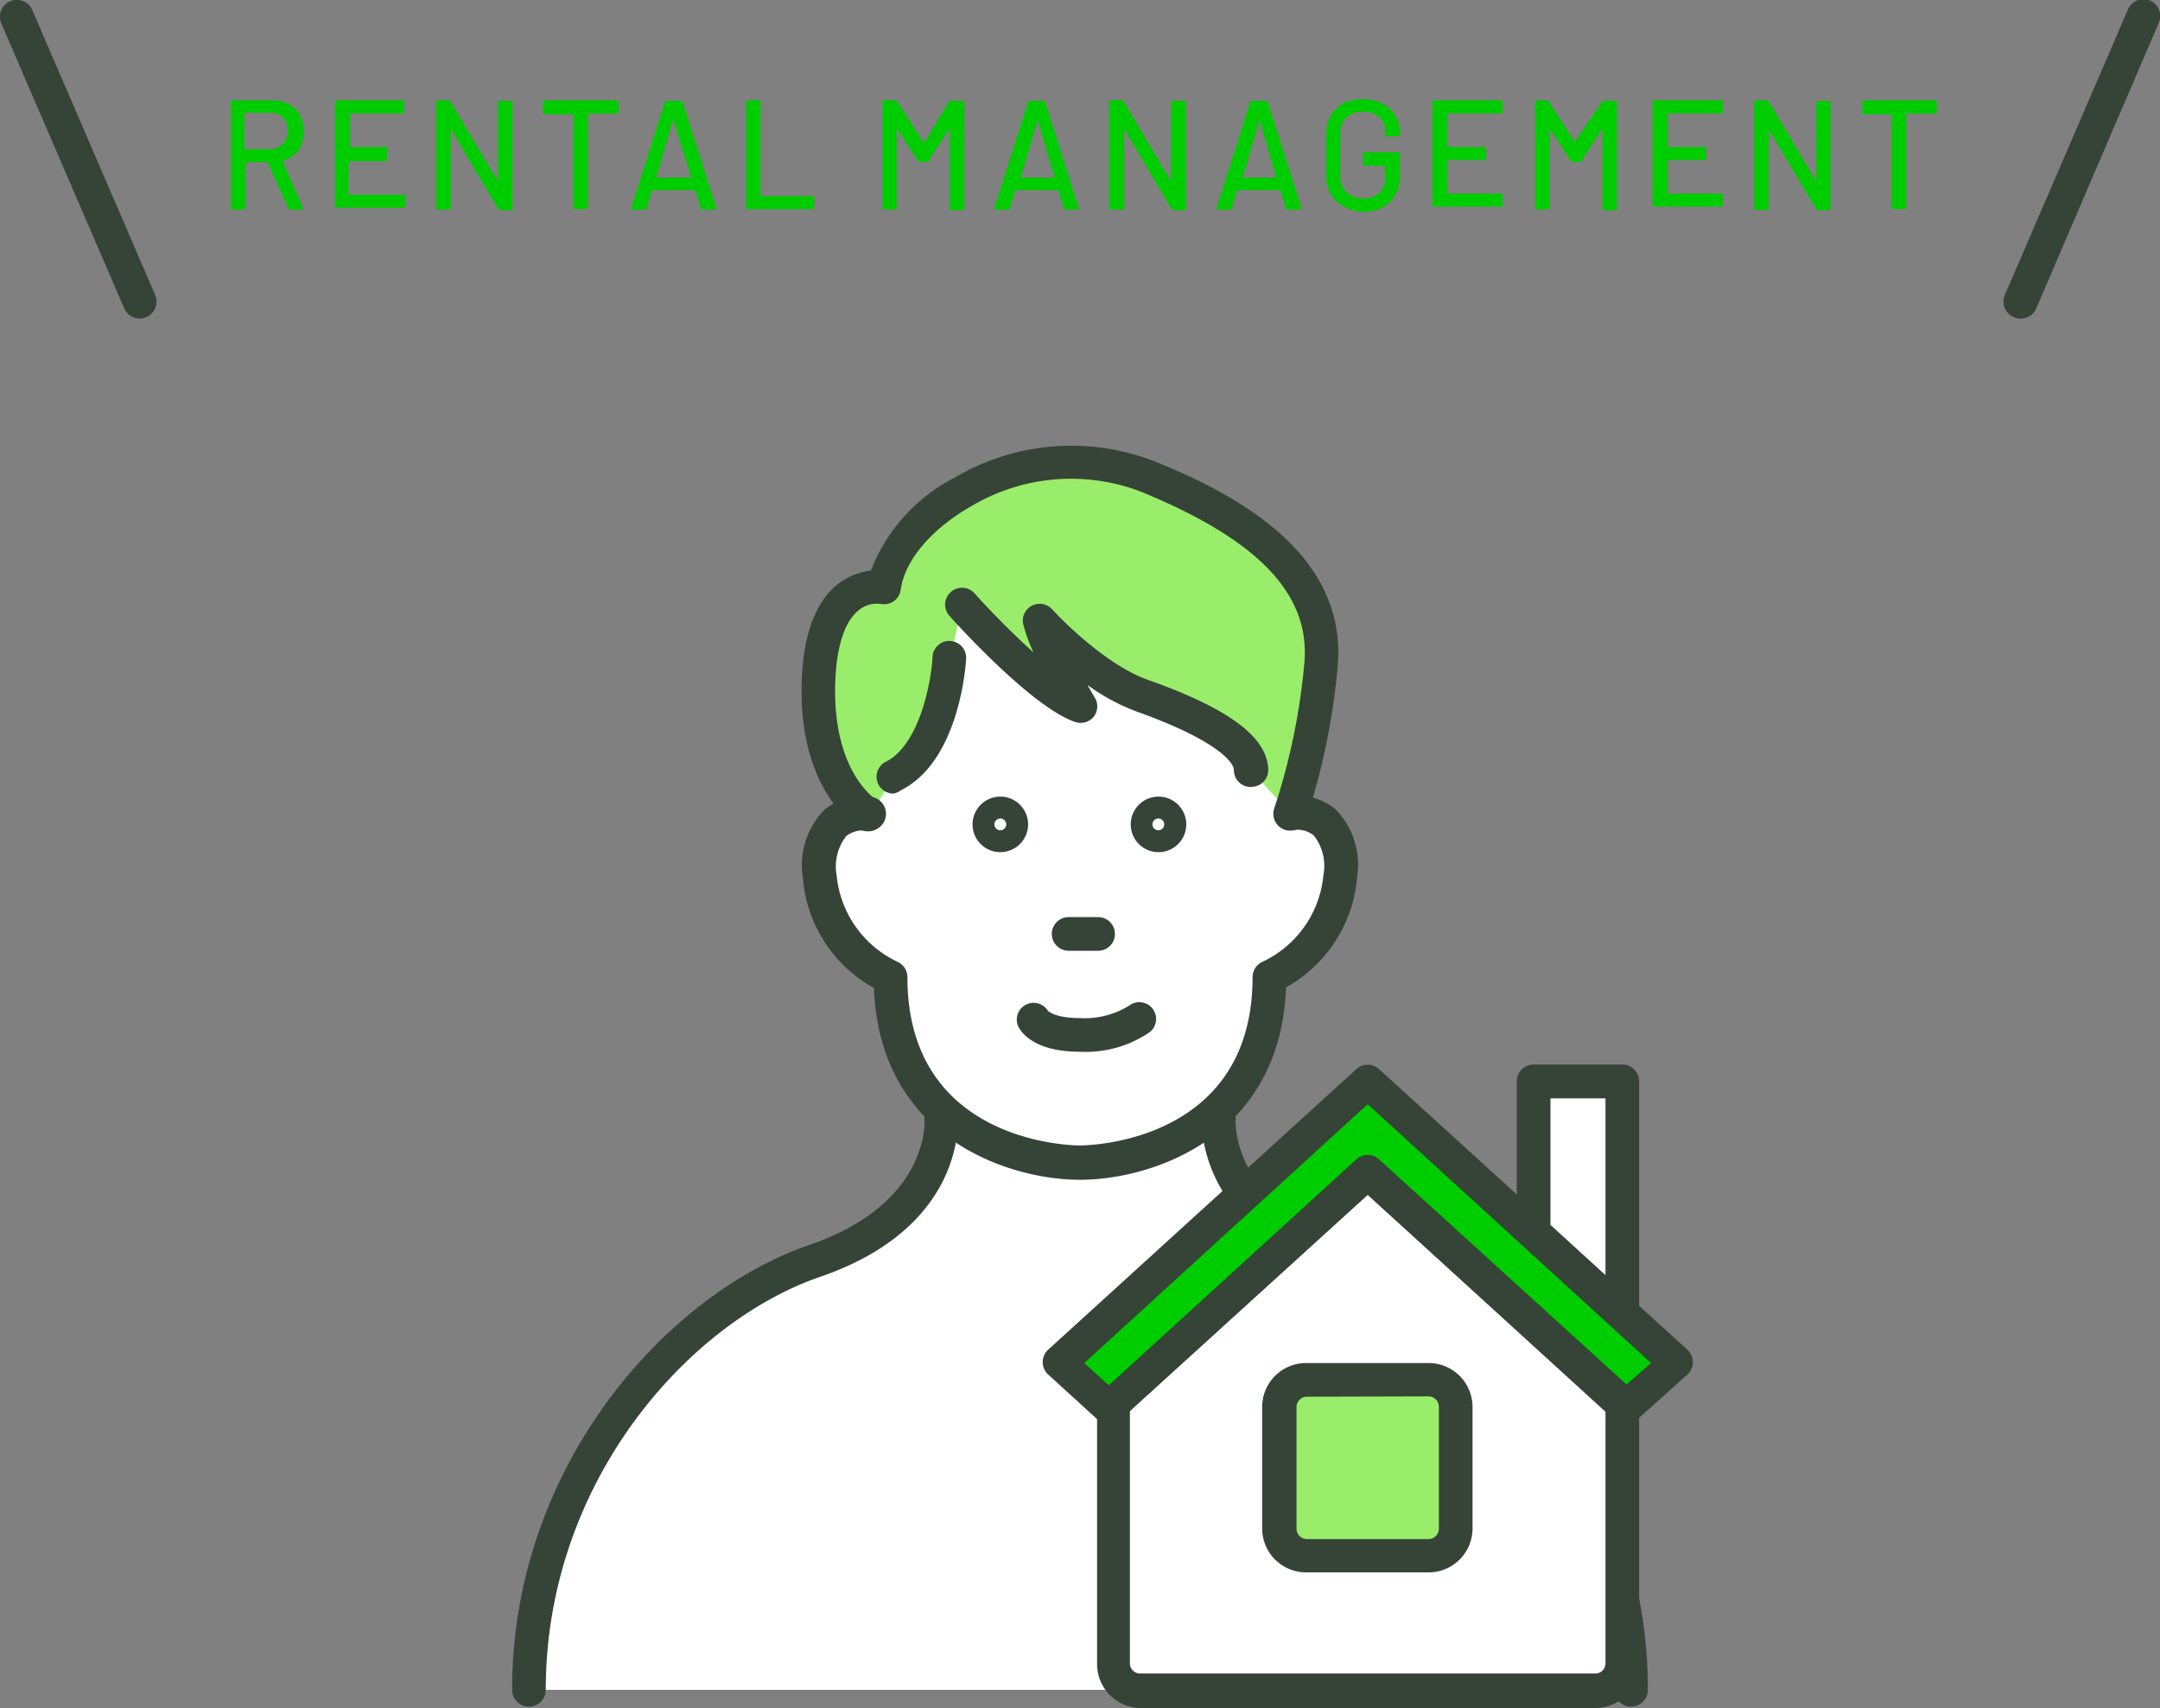 <svg xmlns="http://www.w3.org/2000/svg" viewBox="0 0 128.35 101.5"><rect x="0" y="0" width="128.35" height="101.5" fill="#808080" stroke="none"/><defs><style>.cls-1{fill:#fff;}.cls-2{fill:#9aed6b;}.cls-3{fill:#354436;}.cls-4{fill:#00cd00;}</style></defs><title>top-manage</title><g id="レイヤー_2" data-name="レイヤー 2"><g id="parts"><path class="cls-1" d="M79.92,74.92c-8-2.75-7.5-8.5-7.5-8.5h-.59a13.28,13.28,0,0,1-7.66,2.69,13.25,13.25,0,0,1-7.65-2.69h-.59s.5,5.75-7.5,8.5-17,12.5-17,25.5H96.92C96.92,87.42,87.92,77.67,79.92,74.92Z"/><path class="cls-1" d="M76.72,48.36s3.17-.57,2.92,3.73a7.41,7.41,0,0,1-4.21,6c0,10.05-9.45,11-11.26,11s-11.25-1-11.25-11a7.41,7.41,0,0,1-4.21-6c-.26-4.3,2.92-3.73,2.92-3.73s-3.22-1.9-2.93-8.1,3.88-5.39,3.88-5.39c.71-4.58,8.69-9.43,15.6-6.59S79,34.57,78.55,39.45A39.39,39.39,0,0,1,76.72,48.36Z"/><path class="cls-2" d="M74.32,45.77c0-1.74-3.43-3.34-6.48-4.42s-6.1-4.47-6.1-4.47A20.15,20.15,0,0,0,64.17,42c-2.3-.75-7-6-7-6l-.72,3.21s-.29,5.53-3.32,7l-1.46,2.2s-3.22-1.9-2.93-8.1,3.88-5.39,3.88-5.39c.71-4.58,8.69-9.43,15.6-6.59S79,34.57,78.55,39.45a39.39,39.39,0,0,1-1.83,8.91Z"/><path class="cls-3" d="M64.17,70.11c-4.14,0-11.9-2.41-12.24-11.4a8.2,8.2,0,0,1-4.22-6.56,4.68,4.68,0,0,1,1.25-4,3.58,3.58,0,0,1,2.85-.79,1,1,0,1,1-.36,2h0a1.58,1.58,0,0,0-1.17.33A2.94,2.94,0,0,0,49.71,52a6.36,6.36,0,0,0,3.61,5.15,1,1,0,0,1,.6.92c0,9.89,9.84,10,10.25,10s10.26-.12,10.26-10a1,1,0,0,1,.6-.92A6.34,6.34,0,0,0,78.64,52a2.92,2.92,0,0,0-.58-2.36,1.59,1.59,0,0,0-1.17-.32,1,1,0,1,1-.35-2,3.56,3.56,0,0,1,2.84.79,4.72,4.72,0,0,1,1.26,4,8.23,8.23,0,0,1-4.22,6.56C76.08,67.7,68.32,70.11,64.17,70.11Z"/><path class="cls-3" d="M76.72,49.36a1,1,0,0,1-1-1.33,38.41,38.41,0,0,0,1.79-8.67c.34-4.07-2.76-7.3-9.76-10.16a11.61,11.61,0,0,0-10,.86c-2.34,1.32-4,3.22-4.23,5a1,1,0,0,1-.43.68,1.07,1.07,0,0,1-.78.15,1.67,1.67,0,0,0-1.28.37c-.57.45-1.27,1.53-1.39,4.09-.25,5.44,2.35,7.13,2.46,7.2a1,1,0,0,1,.33,1.37,1,1,0,0,1-1.36.35c-.15-.1-3.73-2.29-3.42-9,.12-2.7.86-4.58,2.19-5.6a3.87,3.87,0,0,1,1.91-.76,10.46,10.46,0,0,1,5-5.54,13.64,13.64,0,0,1,11.74-1c5,2,11.55,5.52,11,12.18a40.32,40.32,0,0,1-1.89,9.17A1,1,0,0,1,76.72,49.36Z"/><path class="cls-3" d="M53.09,47.16a1,1,0,0,1-.9-.56,1,1,0,0,1,.46-1.34c2-1,2.69-4.8,2.76-6.17a1,1,0,0,1,1.05-1,1,1,0,0,1,.95,1c0,.25-.36,6.13-3.88,7.87A1,1,0,0,1,53.09,47.16Z"/><path class="cls-3" d="M74.32,46.77a1,1,0,0,1-1-1c0-.54-1.25-1.88-5.82-3.5a12.39,12.39,0,0,1-2.88-1.56l.41.71A1,1,0,0,1,65,42.58a1,1,0,0,1-1.09.33c-2.5-.81-7-5.75-7.49-6.31a1,1,0,0,1,.08-1.42,1,1,0,0,1,1.41.08,48,48,0,0,0,3.5,3.51,9.66,9.66,0,0,1-.61-1.68,1,1,0,0,1,1.72-.88s2.92,3.21,5.69,4.19c4.85,1.72,7.12,3.42,7.15,5.36a1,1,0,0,1-1,1Z"/><path class="cls-3" d="M65.25,56.5H63.5a1,1,0,0,1,0-2h1.75a1,1,0,0,1,0,2Z"/><path class="cls-3" d="M64.17,62.5c-2.89,0-3.58-1.3-3.69-1.56a1,1,0,0,1,1.79-.87c.07.06.5.43,1.9.43a5,5,0,0,0,2.91-.73,1,1,0,0,1,1.4.16,1,1,0,0,1-.14,1.39A6.71,6.71,0,0,1,64.17,62.5Zm-1.86-2.34h0Z"/><path class="cls-3" d="M59.44,50.64A1.65,1.65,0,1,1,61.09,49,1.65,1.65,0,0,1,59.44,50.64Zm0-2a.35.35,0,1,0,.35.35A.35.35,0,0,0,59.44,48.64Z"/><path class="cls-3" d="M68.83,50.64A1.65,1.65,0,1,1,70.49,49,1.65,1.65,0,0,1,68.83,50.64Zm0-2a.35.35,0,1,0,.35.35A.35.35,0,0,0,68.83,48.64Z"/><path class="cls-3" d="M31.43,101.42a1,1,0,0,1-1-1c0-13.23,9.1-23.5,17.67-26.44,7.11-2.45,6.85-7.28,6.83-7.48a1,1,0,0,1,.92-1.07,1,1,0,0,1,1.07.91c0,.26.47,6.56-8.17,9.53-7.91,2.72-16.32,12.25-16.32,24.55A1,1,0,0,1,31.43,101.42Z"/><path class="cls-3" d="M96.92,101.42a1,1,0,0,1-1-1c0-12.3-8.41-21.83-16.33-24.55-8.63-3-8.19-9.27-8.17-9.53a1,1,0,0,1,2,.16c0,.23-.26,5,6.83,7.48,8.56,2.94,17.67,13.21,17.67,26.44A1,1,0,0,1,96.92,101.42Z"/><path class="cls-1" d="M66.14,83.4V98.89a1.61,1.61,0,0,0,1.61,1.61H94.8a1.61,1.61,0,0,0,1.6-1.61V83.4L81.27,69.63Z"/><path class="cls-3" d="M94.8,101.5h-27a2.61,2.61,0,0,1-2.61-2.61V83.4a1,1,0,0,1,.32-.74L80.6,68.89a1,1,0,0,1,1.34,0L97.08,82.66a1,1,0,0,1,.32.74V98.89A2.61,2.61,0,0,1,94.8,101.5ZM67.14,83.84v15a.61.61,0,0,0,.61.61H94.8a.6.6,0,0,0,.6-.61v-15L81.27,71Z"/><rect class="cls-2" x="76.04" y="81.98" width="10.45" height="10.45" rx="1.61" ry="1.61"/><path class="cls-3" d="M84.89,93.44H77.65A2.61,2.61,0,0,1,75,90.83V83.59A2.61,2.61,0,0,1,77.65,81h7.24a2.61,2.61,0,0,1,2.61,2.61v7.24A2.61,2.61,0,0,1,84.89,93.44ZM77.65,83a.62.62,0,0,0-.61.61v7.24a.62.62,0,0,0,.61.61h7.24a.62.62,0,0,0,.61-.61V83.59a.62.62,0,0,0-.61-.61Z"/><polygon class="cls-1" points="96.4 64.27 91.13 64.27 91.13 73.24 96.4 78.04 96.4 64.27"/><path class="cls-3" d="M96.4,79a1,1,0,0,1-.67-.26L90.45,74a1,1,0,0,1-.32-.74v-9a1,1,0,0,1,1-1H96.4a1,1,0,0,1,1,1V78a1,1,0,0,1-.59.92A1.15,1.15,0,0,1,96.4,79ZM92.13,72.8l3.27,3V65.27H92.13Z"/><polygon class="cls-4" points="96.65 83.63 99.59 80.94 81.27 64.27 62.95 80.94 65.89 83.63 81.27 69.63 96.65 83.63"/><path class="cls-3" d="M65.89,84.63a1,1,0,0,1-.67-.27l-2.94-2.68a1,1,0,0,1,0-1.47L80.6,63.53a1,1,0,0,1,1.34,0l18.33,16.68a1,1,0,0,1,0,1.47l-3,2.69a1,1,0,0,1-1.35,0L81.27,71,66.57,84.37A1,1,0,0,1,65.89,84.63Zm15.38-16a1,1,0,0,1,.67.26L96.65,82.27,98.11,81,81.27,65.62,64.43,81l1.46,1.32L80.6,68.89A1,1,0,0,1,81.27,68.63Z"/><path class="cls-4" d="M17.15,12.4,15.89,9.63a0,0,0,0,0,0,0h-1.3s0,0,0,0v2.73a.08.08,0,0,1-.09.09h-.69a.08.08,0,0,1-.09-.09V6.07c0-.06,0-.1.09-.1h2.42a1.84,1.84,0,0,1,.95.24,1.58,1.58,0,0,1,.64.64,2,2,0,0,1,.22,1,1.82,1.82,0,0,1-.33,1.1,1.57,1.57,0,0,1-.91.6s0,0,0,.05L18,12.35a.43.43,0,0,1,0,.05s0,.06-.08.06h-.71A.11.11,0,0,1,17.15,12.4ZM14.53,6.78V8.86a0,0,0,0,0,0,0h1.51a1,1,0,0,0,.76-.29,1,1,0,0,0,.29-.77A1.1,1.1,0,0,0,16.83,7a1,1,0,0,0-.76-.3H14.56S14.53,6.76,14.53,6.78Z"/><path class="cls-4" d="M24,6.74h-3.2s0,0,0,0v2s0,0,0,0H23A.08.08,0,0,1,23,8.9v.59a.08.08,0,0,1-.09.09h-2.2s0,0,0,0v2a0,0,0,0,0,0,0H24c.06,0,.09,0,.09.1v.58a.08.08,0,0,1-.09.09h-4a.08.08,0,0,1-.09-.09V6.07c0-.06,0-.1.09-.1h4C24,6,24,6,24,6.07v.58A.08.08,0,0,1,24,6.74Z"/><path class="cls-4" d="M29.69,6h.68c.06,0,.09,0,.09.1v6.3a.08.08,0,0,1-.09.09h-.66a.12.12,0,0,1-.1-.06L26.79,7.66s0,0,0,0,0,0,0,0v4.7a.08.08,0,0,1-.09.09H26a.08.08,0,0,1-.09-.09V6.07c0-.06,0-.1.09-.1h.67s.07,0,.1.07l2.81,4.74,0,0s0,0,0,0V6.07C29.6,6,29.63,6,29.69,6Z"/><path class="cls-4" d="M36.75,6.07v.59a.08.08,0,0,1-.09.09H34.93s0,0,0,0v5.58a.08.08,0,0,1-.09.09h-.68a.08.08,0,0,1-.09-.09V6.79s0,0,0,0H32.35a.08.08,0,0,1-.09-.09V6.07c0-.06,0-.1.09-.1h4.31C36.72,6,36.75,6,36.75,6.07Z"/><path class="cls-4" d="M41.64,12.39l-.32-1.09,0,0H38.75s0,0,0,0l-.33,1.09a.1.1,0,0,1-.11.07h-.73c-.06,0-.09,0-.07-.1l2-6.31A.12.12,0,0,1,39.56,6h.9a.11.11,0,0,1,.11.08l2,6.31v0s0,.06-.08.06h-.74A.1.1,0,0,1,41.64,12.39Zm-2.7-1.83h2.14a0,0,0,0,0,0,0L40,7.09s0,0,0,0,0,0,0,0l-1,3.44S38.94,10.55,38.94,10.56Z"/><path class="cls-4" d="M44.33,12.37V6.07c0-.06,0-.1.09-.1h.68c.06,0,.09,0,.09.1v5.59s0,0,0,0h3.1c.06,0,.09,0,.09.1v.58a.08.08,0,0,1-.09.09H44.42A.08.08,0,0,1,44.33,12.37Z"/><path class="cls-4" d="M56.52,6h.69c.06,0,.09,0,.09.1v6.3a.08.08,0,0,1-.09.09h-.69a.08.08,0,0,1-.09-.09V7.62s0,0,0,0,0,0,0,0l-1.29,2a.13.13,0,0,1-.11,0h-.34a.16.16,0,0,1-.11,0l-1.29-2s0,0,0,0,0,0,0,0v4.73a.08.08,0,0,1-.09.09h-.68a.08.08,0,0,1-.09-.09V6.07c0-.06,0-.1.09-.1h.68a.11.11,0,0,1,.11.06l1.57,2.43h.06L56.41,6A.14.14,0,0,1,56.52,6Z"/><path class="cls-4" d="M63.22,12.39,62.9,11.3a.05.05,0,0,0,0,0H60.33l0,0L60,12.39a.1.1,0,0,1-.11.07h-.73c-.06,0-.09,0-.07-.1l2-6.31A.12.12,0,0,1,61.14,6H62a.12.12,0,0,1,.11.08l2,6.31v0s0,.06-.08.06h-.74A.1.1,0,0,1,63.22,12.39Zm-2.7-1.83h2.14a0,0,0,0,0,0,0l-1-3.44s0,0,0,0,0,0,0,0l-1,3.44A0,0,0,0,0,60.52,10.56Z"/><path class="cls-4" d="M69.7,6h.68c.06,0,.09,0,.09.1v6.3a.08.08,0,0,1-.09.09h-.65a.14.14,0,0,1-.11-.06L66.8,7.66s0,0,0,0,0,0,0,0v4.7a.08.08,0,0,1-.09.09H66a.08.08,0,0,1-.09-.09V6.07c0-.06,0-.1.09-.1h.67a.15.15,0,0,1,.11.07l2.8,4.74,0,0s0,0,0,0V6.07C69.61,6,69.64,6,69.7,6Z"/><path class="cls-4" d="M76.41,12.39l-.33-1.09s0,0,0,0H73.52l0,0-.32,1.09a.11.11,0,0,1-.11.07h-.73c-.07,0-.09,0-.07-.1l2-6.31A.11.11,0,0,1,74.33,6h.9a.12.12,0,0,1,.11.08l2,6.31v0s0,.06-.08.06h-.74A.09.09,0,0,1,76.41,12.39Zm-2.7-1.83h2.13a0,0,0,0,0,0,0l-1-3.44s0,0,0,0,0,0,0,0l-1,3.44A0,0,0,0,0,73.71,10.56Z"/><path class="cls-4" d="M79.84,12.27a1.8,1.8,0,0,1-.77-.75,2.23,2.23,0,0,1-.28-1.11V8a2.27,2.27,0,0,1,.28-1.12,1.92,1.92,0,0,1,.77-.75A2.53,2.53,0,0,1,81,5.9a2.46,2.46,0,0,1,1.14.26,1.85,1.85,0,0,1,.77.72,1.9,1.9,0,0,1,.28,1V8c0,.07,0,.1-.09.1H82.4c-.06,0-.09,0-.09-.1V7.93A1.19,1.19,0,0,0,82,7a1.29,1.29,0,0,0-1-.35A1.34,1.34,0,0,0,80,7a1.3,1.3,0,0,0-.36,1v2.43a1.24,1.24,0,0,0,.38,1,1.37,1.37,0,0,0,1,.36,1.35,1.35,0,0,0,.94-.32,1.14,1.14,0,0,0,.34-.88V9.85s0,0,0,0H81.06A.08.08,0,0,1,81,9.72V9.14a.08.08,0,0,1,.09-.09h2a.08.08,0,0,1,.09.09v1.18A2.19,2.19,0,0,1,82.59,12a2.17,2.17,0,0,1-1.6.58A2.41,2.41,0,0,1,79.84,12.27Z"/><path class="cls-4" d="M89.21,6.74H86s0,0,0,0v2s0,0,0,0h2.2a.08.08,0,0,1,.09.09v.59a.08.08,0,0,1-.09.09H86s0,0,0,0v2a0,0,0,0,0,0,0h3.2c.06,0,.09,0,.09.1v.58a.08.08,0,0,1-.09.09h-4a.08.08,0,0,1-.09-.09V6.07c0-.06,0-.1.09-.1h4c.06,0,.09,0,.09.1v.58A.08.08,0,0,1,89.21,6.74Z"/><path class="cls-4" d="M95.33,6H96c.06,0,.09,0,.09.1v6.3a.08.08,0,0,1-.09.09h-.69a.08.08,0,0,1-.09-.09V7.62s0,0,0,0,0,0,0,0l-1.29,2a.13.13,0,0,1-.11,0h-.34a.18.18,0,0,1-.11,0l-1.29-2s0,0,0,0,0,0,0,0v4.73a.08.08,0,0,1-.09.09h-.68a.08.08,0,0,1-.09-.09V6.07c0-.06,0-.1.09-.1h.68A.11.11,0,0,1,92,6l1.58,2.43h0L95.23,6A.12.12,0,0,1,95.33,6Z"/><path class="cls-4" d="M102.29,6.74H99.1a0,0,0,0,0,0,0v2s0,0,0,0h2.19a.08.08,0,0,1,.09.09v.59a.08.08,0,0,1-.09.09H99.1s0,0,0,0v2s0,0,0,0h3.19c.06,0,.09,0,.09.1v.58a.08.08,0,0,1-.09.09h-4a.08.08,0,0,1-.09-.09V6.07c0-.06,0-.1.09-.1h4c.06,0,.09,0,.09.1v.58A.08.08,0,0,1,102.29,6.74Z"/><path class="cls-4" d="M108,6h.69s.08,0,.08.1v6.3c0,.06,0,.09-.08.09h-.66a.14.14,0,0,1-.11-.06l-2.82-4.74s0,0,0,0,0,0,0,0v4.7a.08.08,0,0,1-.09.09h-.69a.08.08,0,0,1-.09-.09V6.07c0-.06,0-.1.09-.1H105a.15.15,0,0,1,.11.07l2.81,4.74a0,0,0,0,0,0,0s0,0,0,0V6.07C107.94,6,108,6,108,6Z"/><path class="cls-4" d="M115.09,6.07v.59a.08.08,0,0,1-.09.09h-1.73s0,0,0,0v5.58a.08.08,0,0,1-.09.09h-.69a.08.08,0,0,1-.09-.09V6.79s0,0,0,0h-1.65a.08.08,0,0,1-.09-.09V6.07c0-.06,0-.1.09-.1H115C115.06,6,115.09,6,115.09,6.07Z"/><path class="cls-3" d="M8.3,18.93a1,1,0,0,1-.92-.61L.08,1.4A1,1,0,0,1,.6.08,1,1,0,0,1,1.92.6l7.3,16.93a1,1,0,0,1-.52,1.31A1,1,0,0,1,8.3,18.93Z"/><path class="cls-3" d="M120.05,18.93a.93.93,0,0,1-.4-.09,1,1,0,0,1-.52-1.31L126.43.6a1,1,0,1,1,1.83.8L121,18.32A1,1,0,0,1,120.05,18.93Z"/></g></g></svg>